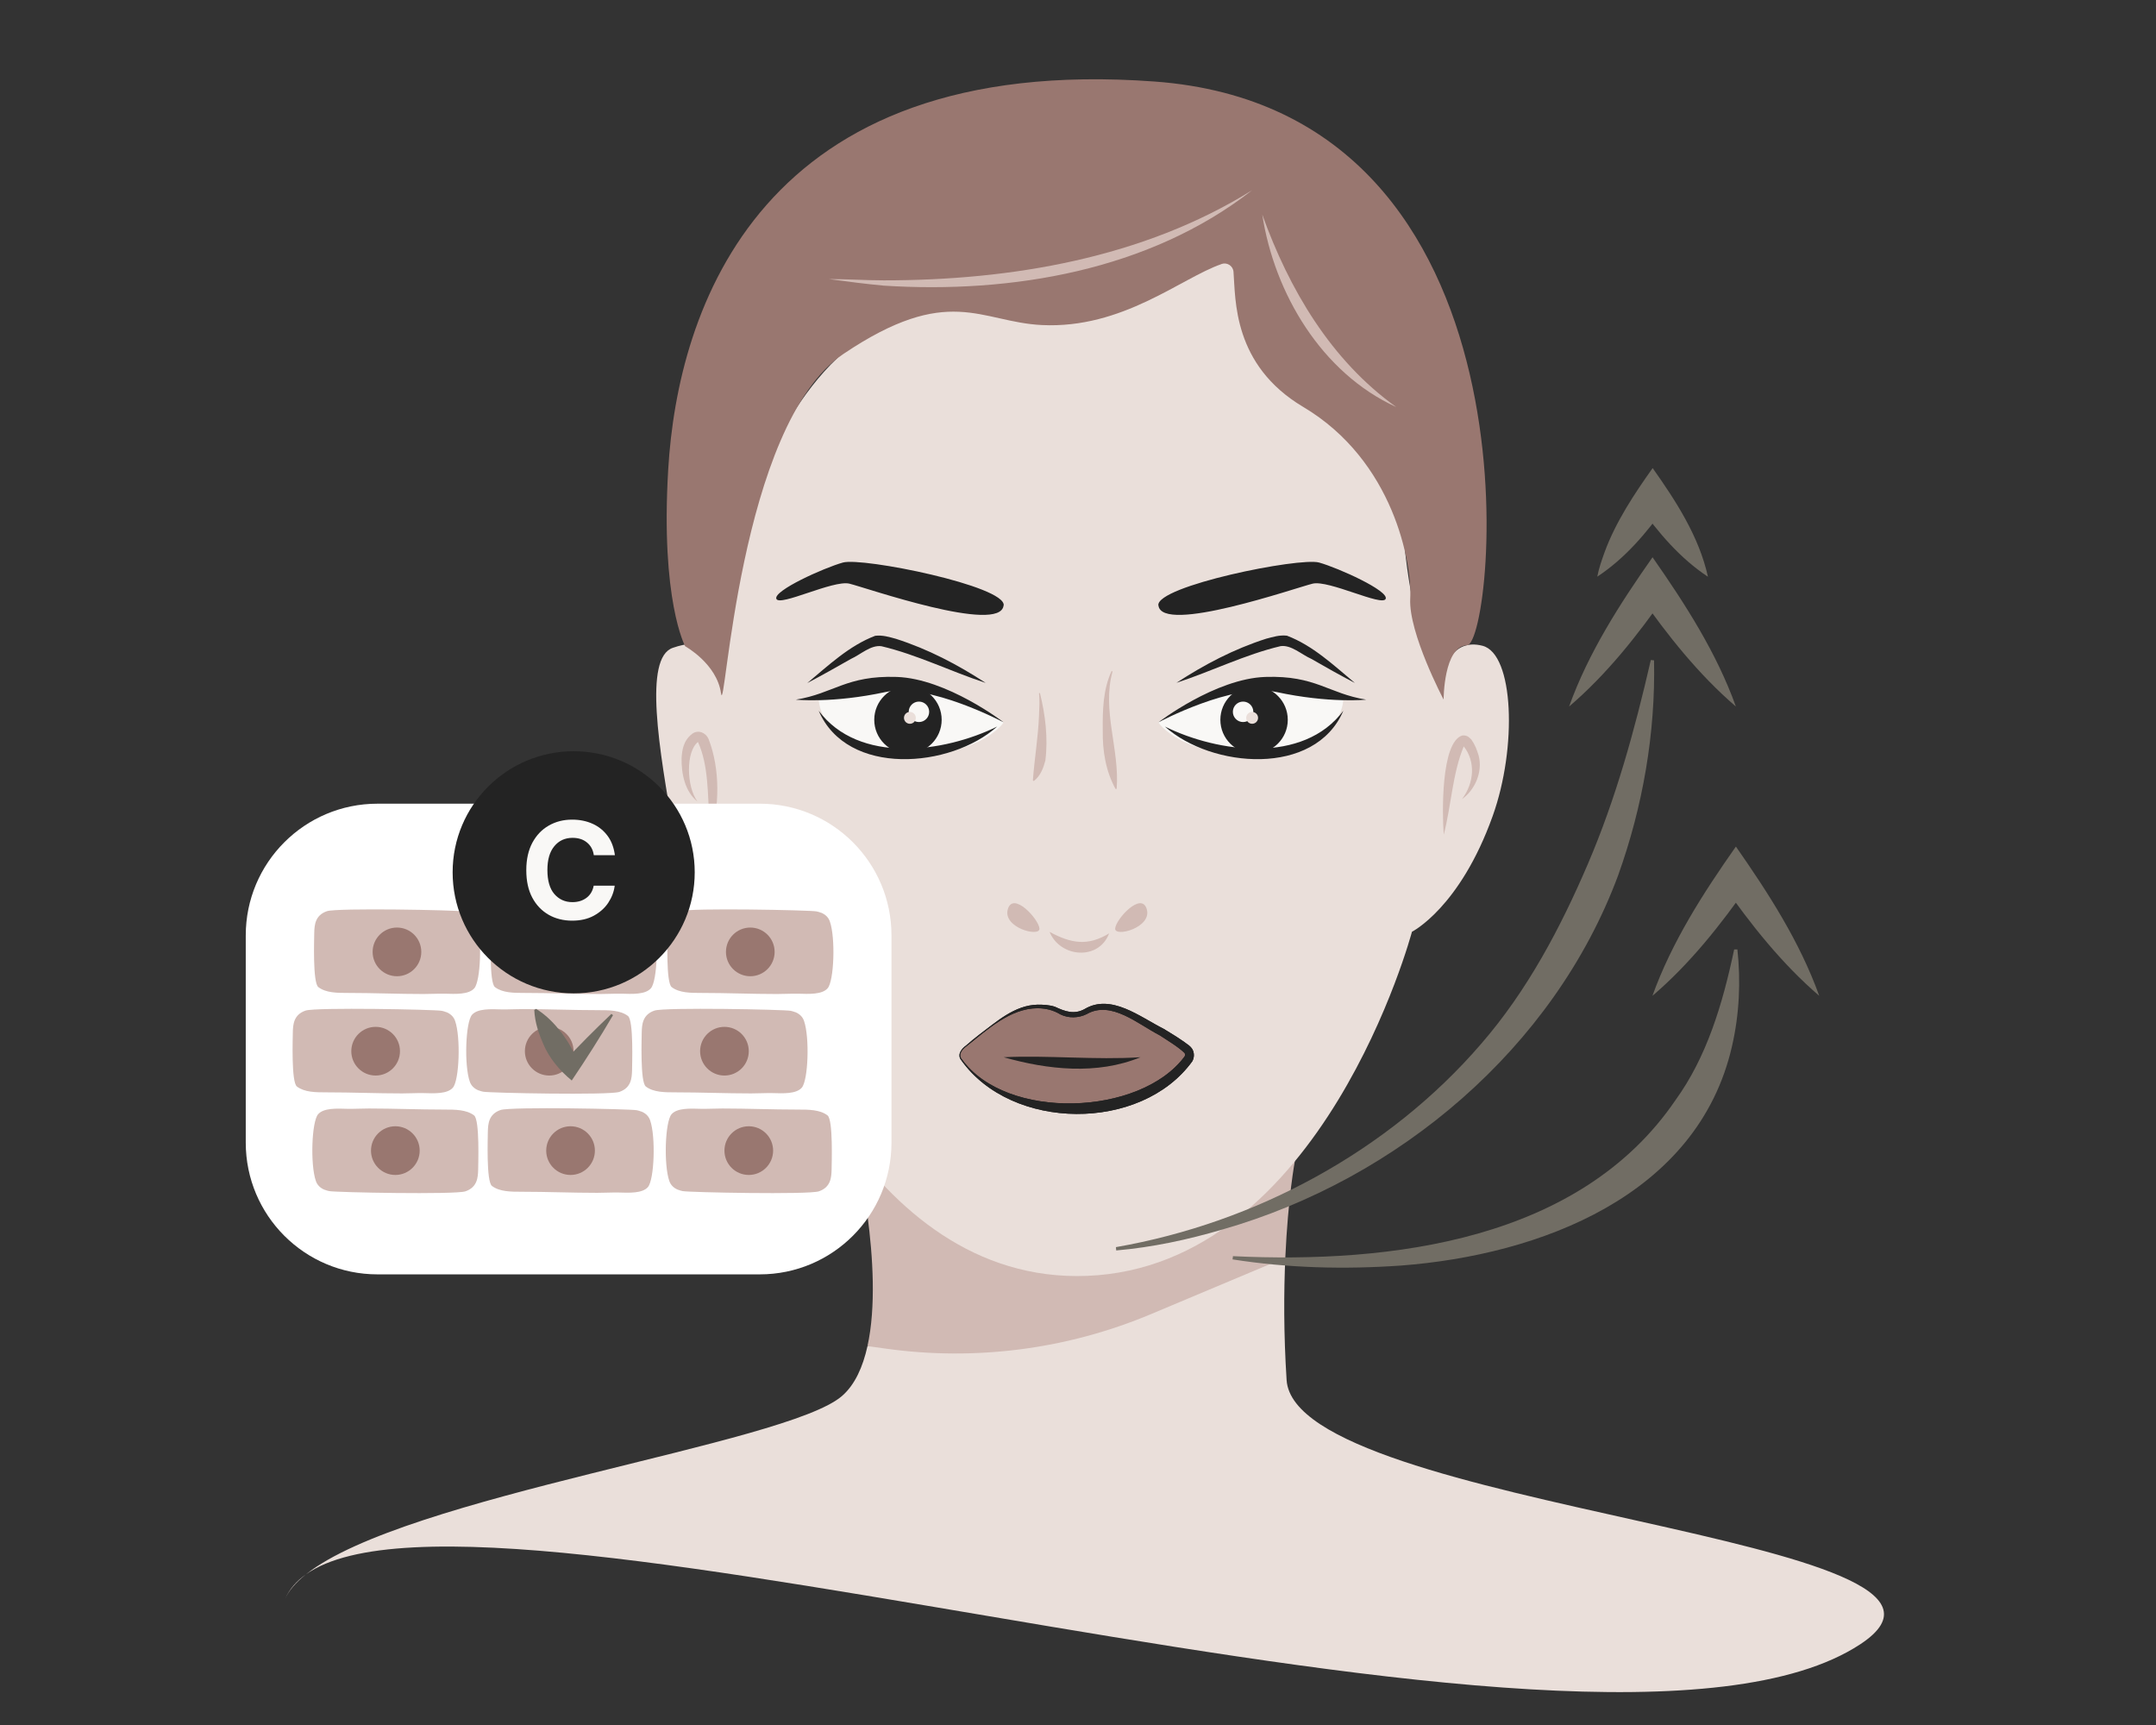 <svg width="220" height="176" viewBox="0 0 220 176" fill="none" xmlns="http://www.w3.org/2000/svg">
<rect x="0" y="0" width="220" height="176" fill="#333333" stroke="none"/>
<g clip-path="url(#clip0_2220_4006)">
<path d="M131.286 140.802C130.978 136.022 131 131.791 131.154 128.33L88.517 137.352C88.044 139.473 87.242 141.275 85.934 142.418C80.286 147.385 41.352 152.56 31.209 160.637C49.747 147.396 162.506 185.703 189.813 167.769C206.462 156.835 132.154 154.099 131.286 140.802Z" fill="#EADFDA"/>
<path d="M132.132 118.451L87.198 116.714C87.198 116.714 90.286 129.352 88.517 137.341L90.418 137.604C99.583 138.879 108.924 137.659 117.451 134.077L131.154 128.319C131.429 122.165 132.132 118.44 132.132 118.44V118.451Z" fill="#D1BAB4"/>
<path d="M29.077 163.165C29.451 162.297 30.187 161.451 31.209 160.637C30.231 161.33 29.506 162.165 29.077 163.165Z" fill="#EADFDA"/>
<path d="M126.847 24.176C126.847 24.176 125.803 31.341 128.297 34.44C130.792 37.538 142.583 47.231 143.088 53.319C143.594 59.407 144.704 66.736 147.352 68.472C147.352 68.472 148.099 65.055 151.286 65.89C154.473 66.725 154.836 76.231 152.308 83.275C148.957 92.626 144.077 95.066 144.077 95.066C144.077 95.066 134.989 129.253 110.902 130.176C88.066 131.055 78.022 101.319 77.264 96.67C77.264 96.67 70.33 93.868 68.781 85.11C67.231 76.352 65.671 67.132 68.649 66.099C71.627 65.066 72.627 66.132 72.957 68.462C73.286 70.791 76.154 52.297 77.374 49.308C78.594 46.319 84.11 32.011 97.165 31.143C110.22 30.275 121.066 28.802 126.836 24.154L126.847 24.176Z" fill="#EADFDA"/>
<path d="M98.099 108.088C97.868 107.758 97.934 107.308 98.231 107.033C99.549 105.846 103.231 102.747 105.439 102.681C108.176 102.593 107.846 103.429 109.329 103.506C110.813 103.582 111.132 102.582 112.879 102.67C114.406 102.747 119.362 105.615 121.077 106.989C121.406 107.253 121.472 107.725 121.231 108.066C120.242 109.484 117.055 112.956 109.67 113.022C102.275 113.088 99.088 109.516 98.099 108.077V108.088Z" fill="#997770"/>
<path d="M124.648 26.934C125.22 26.736 125.824 27.132 125.868 27.736C126.088 30.517 125.769 37.231 132.978 41.517C142.253 47.022 144.088 57.549 143.901 61.066C143.714 64.582 147.307 71.374 147.307 71.374C147.307 71.374 147.307 65.923 149.703 65.835C152.505 65.736 158.242 11.297 117.824 8.319C77.406 5.341 69.154 31.703 68.187 47.857C67.384 61.253 69.912 65.934 69.912 65.934C69.912 65.934 73.143 67.714 73.571 70.725C74 73.736 75.318 43.341 86.066 36.11C96.813 28.879 100.022 32.857 106.318 33.165C114.571 33.56 120.483 28.385 124.637 26.945L124.648 26.934Z" fill="#997770"/>
<path d="M118.198 73.703C118.198 73.703 123.385 70.451 129.132 70.22C134.88 69.989 137.066 71.439 137.066 71.439C137.066 71.439 137 76.319 128.803 76.868C120.605 77.418 118.198 73.703 118.198 73.703Z" fill="#F9F8F6"/>
<path d="M118.198 61.769C117.978 59.791 132.615 56.835 134.604 57.396C136.593 57.956 141.725 60.275 141.396 61.099C141.066 61.923 135.593 59.154 133.945 59.549C132.297 59.945 118.538 64.747 118.209 61.769H118.198Z" fill="#232323"/>
<path d="M120.021 69.681C122.901 67.802 125.912 66.22 129.208 65.165C129.901 64.989 130.549 64.769 131.318 64.857C133.978 65.868 136.087 67.879 138.252 69.681C136.736 68.89 135.263 68.066 133.802 67.22C132.802 66.78 131.769 65.78 130.681 65.923C127.043 66.78 123.615 68.505 120.032 69.67L120.021 69.681Z" fill="#232323"/>
<path d="M118.198 73.703C118.198 73.703 124 69.231 129.132 69.066C134.264 68.901 135.539 70.758 139.407 71.385C139.407 71.385 135.704 71.78 130.231 70.604C125.792 69.648 118.198 73.703 118.198 73.703Z" fill="#232323"/>
<path d="M118.868 74.132C124.297 76.802 132.989 77.989 137.077 72.516C134.176 79.286 123.615 78.374 118.868 74.132Z" fill="#232323"/>
<path d="M127.967 76.879C129.867 76.879 131.406 75.339 131.406 73.44C131.406 71.54 129.867 70 127.967 70C126.067 70 124.527 71.54 124.527 73.44C124.527 75.339 126.067 76.879 127.967 76.879Z" fill="#232323"/>
<path d="M126.846 73.67C127.422 73.67 127.89 73.203 127.89 72.626C127.89 72.05 127.422 71.582 126.846 71.582C126.269 71.582 125.802 72.05 125.802 72.626C125.802 73.203 126.269 73.67 126.846 73.67Z" fill="#F9F8F6"/>
<path d="M127.769 73.846C128.103 73.846 128.374 73.576 128.374 73.242C128.374 72.908 128.103 72.637 127.769 72.637C127.436 72.637 127.165 72.908 127.165 73.242C127.165 73.576 127.436 73.846 127.769 73.846Z" fill="#EADFDA"/>
<path d="M102.418 73.703C102.418 73.703 97.231 70.451 91.484 70.22C85.726 69.989 83.55 71.439 83.55 71.439C83.55 71.439 83.616 76.319 91.814 76.868C100.011 77.429 102.418 73.703 102.418 73.703Z" fill="#F9F8F6"/>
<path d="M102.418 61.769C102.638 59.791 88.001 56.835 86.011 57.396C84.022 57.956 78.891 60.275 79.22 61.099C79.55 61.923 85.022 59.154 86.671 59.549C88.319 59.945 102.077 64.747 102.407 61.769H102.418Z" fill="#232323"/>
<path d="M100.594 69.681C97.022 68.516 93.583 66.791 89.945 65.934C88.858 65.78 87.825 66.78 86.825 67.231C85.363 68.066 83.879 68.901 82.374 69.692C84.539 67.89 86.649 65.879 89.308 64.868C90.066 64.78 90.726 64.989 91.418 65.176C94.715 66.231 97.726 67.813 100.605 69.692L100.594 69.681Z" fill="#232323"/>
<path d="M102.418 73.703C102.418 73.703 96.616 69.231 91.484 69.066C86.352 68.901 85.077 70.758 81.209 71.385C81.209 71.385 84.912 71.78 90.385 70.604C94.824 69.648 102.418 73.703 102.418 73.703Z" fill="#232323"/>
<path d="M101.748 74.132C97.012 78.374 86.44 79.286 83.539 72.516C87.627 77.989 96.308 76.802 101.748 74.132Z" fill="#232323"/>
<path d="M92.648 76.879C94.548 76.879 96.088 75.339 96.088 73.44C96.088 71.54 94.548 70 92.648 70C90.749 70 89.209 71.54 89.209 73.44C89.209 75.339 90.749 76.879 92.648 76.879Z" fill="#232323"/>
<path d="M93.769 73.67C94.346 73.67 94.814 73.203 94.814 72.626C94.814 72.05 94.346 71.582 93.769 71.582C93.193 71.582 92.726 72.05 92.726 72.626C92.726 73.203 93.193 73.67 93.769 73.67Z" fill="#F9F8F6"/>
<path d="M92.847 73.846C93.18 73.846 93.451 73.576 93.451 73.242C93.451 72.908 93.18 72.637 92.847 72.637C92.513 72.637 92.242 72.908 92.242 73.242C92.242 73.576 92.513 73.846 92.847 73.846Z" fill="#EADFDA"/>
<path d="M113.527 68.505C112.417 72.484 114.264 76.451 113.945 80.484L113.835 80.505C112.824 78.659 112.494 76.604 112.527 74.528C112.505 72.484 112.549 70.352 113.428 68.462L113.527 68.516V68.505Z" fill="#D1BAB4"/>
<path d="M113.791 94.736C113.725 95.659 117.549 94.659 117.022 92.78C116.494 90.901 113.868 93.758 113.791 94.736Z" fill="#D1BAB4"/>
<path d="M106.066 94.736C106.132 95.659 102.308 94.659 102.835 92.78C103.363 90.901 105.989 93.758 106.066 94.736Z" fill="#D1BAB4"/>
<path d="M107.099 95.077C109.329 96.286 111.033 96.538 113.176 95.231C112.121 98.044 108.165 97.703 107.099 95.077Z" fill="#D1BAB4"/>
<path d="M106.11 70.692C106.67 72.934 106.956 75.297 106.67 77.593C106.472 78.341 106.176 79.176 105.483 79.692L105.396 79.626C105.56 77.374 105.934 75.242 106.022 72.978C106.055 72.231 106.099 71.451 106.022 70.736L106.121 70.692H106.11Z" fill="#D1BAB4"/>
<path d="M98.055 108.132C97.649 107.56 98.143 106.978 98.594 106.659C99.022 106.286 99.451 105.923 99.901 105.582C101.682 104.253 103.528 102.549 105.89 102.505C106.462 102.505 107.055 102.527 107.638 102.714C108.693 103.209 109.605 103.527 110.649 102.967C113.363 101.33 116.319 103.758 118.737 104.967C119.473 105.407 120.198 105.857 120.901 106.352C121.121 106.549 121.374 106.615 121.66 107.033C121.879 107.407 121.879 107.901 121.66 108.286C116.429 115.516 103.209 115.418 98.066 108.143L98.055 108.132ZM98.143 108.066C102.671 114.374 116.352 113.879 120.868 107.802C120.934 107.703 120.945 107.56 120.879 107.44C120.209 106.791 119.132 106.154 118.308 105.615C116.121 104.495 113.374 102.033 110.879 103.473C110.066 103.879 109.022 103.912 108.198 103.495C107.462 103.055 106.737 102.879 105.868 102.868C103.077 102.879 100.737 105.066 98.649 106.725C98.22 107.044 97.759 107.516 98.121 108.055L98.143 108.066Z" fill="#232323"/>
<path d="M98.055 108.132C97.649 107.56 98.143 106.978 98.594 106.659C99.022 106.286 99.451 105.923 99.901 105.582C101.682 104.253 103.528 102.549 105.89 102.505C106.462 102.505 107.055 102.527 107.638 102.714C108.693 103.209 109.605 103.527 110.649 102.967C113.363 101.33 116.319 103.758 118.737 104.967C119.473 105.407 120.198 105.857 120.901 106.352C121.121 106.549 121.374 106.615 121.66 107.033C121.879 107.407 121.879 107.901 121.66 108.286C116.429 115.516 103.209 115.418 98.066 108.143L98.055 108.132ZM98.143 108.066C102.671 114.374 116.352 113.879 120.868 107.802C120.934 107.703 120.945 107.56 120.879 107.44C120.209 106.791 119.132 106.154 118.308 105.615C116.121 104.495 113.374 102.033 110.879 103.473C110.066 103.879 109.022 103.912 108.198 103.495C107.462 103.055 106.737 102.879 105.868 102.868C103.077 102.879 100.737 105.066 98.649 106.725C98.22 107.044 97.759 107.516 98.121 108.055L98.143 108.066Z" fill="#232323"/>
<path d="M102.418 107.868C106.88 107.648 111.781 108.165 116.374 107.868C111.945 109.692 106.912 109.143 102.418 107.868Z" fill="#232323"/>
<path d="M72.022 85.879C72.22 85.824 72.253 85.604 72.297 85.429C72.407 84.868 72.396 84.286 72.385 83.703C72.209 81.077 72.308 78.066 71.22 75.703C69.967 76.703 70.044 80.231 71.165 81.78C69.891 80.758 69.517 78.934 69.55 77.352C69.605 76.538 69.715 75.593 70.616 74.879C71.264 74.396 72.033 74.78 72.297 75.385C73.506 78.484 73.429 82.341 72.462 85.484C72.374 85.648 72.253 85.89 72.033 85.879H72.022Z" fill="#D1BAB4"/>
<path d="M147.319 85.132C147.165 83.154 147 75.648 149.242 75.033C149.77 75 149.967 75.297 150.143 75.462C150.528 76.011 150.693 76.484 150.879 77.077C151.33 78.78 150.484 80.615 149.187 81.528C150.44 79.868 150.583 77.681 149.352 76.143C149.286 76.077 149.209 76.066 149.363 76.088C149.473 76.077 149.407 76.055 149.352 76.176C148.209 78.956 148.088 82.187 147.33 85.132H147.319Z" fill="#D1BAB4"/>
<path d="M127.769 19.407C117.275 27.604 103.209 29.978 90.176 29.143C88.297 28.967 86.428 28.725 84.571 28.473C86.461 28.473 88.329 28.604 90.198 28.604C103.154 28.604 116.626 26.341 127.769 19.407Z" fill="#D1BAB4"/>
<path d="M128.802 21.89C131.538 29.506 135.791 36.747 142.472 41.528C134.879 38.066 130.033 29.945 128.802 21.89Z" fill="#D1BAB4"/>
<path d="M177.132 72.088C173.297 68.791 170.154 64.813 167.264 60.692H169.978C167.099 64.813 163.957 68.802 160.11 72.088C162.088 66.582 165.286 61.615 168.627 56.857C171.957 61.626 175.154 66.582 177.132 72.088Z" fill="#716D64"/>
<path d="M174.264 58.835C171.429 56.956 169.209 54.341 167.264 51.604H169.978C168.044 54.352 165.824 56.967 162.989 58.835C163.154 57.945 163.451 57.143 163.737 56.33C164.868 53.253 166.747 50.418 168.638 47.758C171.022 51.132 173.363 54.725 174.275 58.824L174.264 58.835Z" fill="#716D64"/>
<path d="M113.879 127.242C128.11 124.758 141.692 117.473 151.143 106.495C155.846 101.077 159.231 94.681 162.044 88.11C164.868 81.516 166.802 74.528 168.451 67.341L168.78 67.374C168.934 74.78 167.648 82.253 165.11 89.33C158.56 106.945 142.659 120.319 124.758 125.44C121.209 126.484 117.593 127.264 113.901 127.582L113.868 127.253L113.879 127.242Z" fill="#716D64"/>
<path d="M185.637 101.604C181.802 98.308 178.659 94.33 175.769 90.209H178.483C175.604 94.33 172.461 98.319 168.615 101.604C170.593 96.099 173.791 91.132 177.132 86.374C180.461 91.143 183.659 96.099 185.637 101.604Z" fill="#716D64"/>
<path d="M125.824 128.165C141.956 128.934 161.22 126.582 170.978 112.231C174.143 107.857 175.77 102.495 176.956 96.868H177.286C177.638 100.121 177.484 103.495 176.737 106.736C173.242 122.044 157.055 128.044 142.989 129.121C137.22 129.527 131.451 129.385 125.77 128.495L125.813 128.165H125.824Z" fill="#716D64"/>
<path d="M77.528 82H38.517C31.094 82 25.077 88.017 25.077 95.44V116.582C25.077 124.005 31.094 130.022 38.517 130.022H77.528C84.95 130.022 90.967 124.005 90.967 116.582V95.44C90.967 88.017 84.95 82 77.528 82Z" fill="white"/>
<path d="M45.517 103.264C45.385 103.209 45.242 103.165 45.078 103.132C44.418 103 32.209 102.758 31.177 103.11C29.957 103.527 29.902 104.538 29.88 105.308C29.88 105.846 29.704 110.407 30.297 110.857C31.078 111.451 32.221 111.451 33.341 111.451C35.924 111.451 38.462 111.56 41.034 111.56C41.759 111.56 42.462 111.516 43.188 111.527C44.308 111.56 45.638 111.626 46.209 110.978C46.869 110.231 47.023 105.835 46.44 104.165C46.308 103.78 46.023 103.451 45.517 103.253V103.264Z" fill="#D1BAB4"/>
<path d="M38.33 109.736C39.702 109.736 40.814 108.624 40.814 107.253C40.814 105.881 39.702 104.769 38.33 104.769C36.959 104.769 35.847 105.881 35.847 107.253C35.847 108.624 36.959 109.736 38.33 109.736Z" fill="#997770"/>
<path d="M47.704 93.121C47.572 93.066 47.429 93.022 47.264 92.989C46.605 92.857 34.396 92.615 33.363 92.967C32.143 93.385 32.088 94.396 32.066 95.165C32.066 95.703 31.89 100.264 32.484 100.714C33.264 101.308 34.407 101.308 35.528 101.308C38.11 101.308 40.649 101.418 43.22 101.418C43.946 101.418 44.649 101.374 45.374 101.385C46.495 101.418 47.825 101.484 48.396 100.835C49.055 100.088 49.209 95.692 48.627 94.022C48.495 93.637 48.209 93.308 47.704 93.11V93.121Z" fill="#D1BAB4"/>
<path d="M40.506 99.604C41.878 99.604 42.989 98.493 42.989 97.121C42.989 95.749 41.878 94.637 40.506 94.637C39.134 94.637 38.023 95.749 38.023 97.121C38.023 98.493 39.134 99.604 40.506 99.604Z" fill="#997770"/>
<path d="M65.725 93.121C65.593 93.066 65.451 93.022 65.286 92.989C64.626 92.857 52.417 92.615 51.385 92.967C50.165 93.385 50.11 94.396 50.088 95.165C50.088 95.703 49.912 100.264 50.505 100.714C51.286 101.308 52.428 101.308 53.549 101.308C56.132 101.308 58.67 101.418 61.242 101.418C61.967 101.418 62.67 101.374 63.395 101.385C64.516 101.418 65.846 101.484 66.418 100.835C67.077 100.088 67.231 95.692 66.648 94.022C66.516 93.637 66.231 93.308 65.725 93.11V93.121Z" fill="#D1BAB4"/>
<path d="M58.528 99.604C59.899 99.604 61.011 98.493 61.011 97.121C61.011 95.749 59.899 94.637 58.528 94.637C57.156 94.637 56.044 95.749 56.044 97.121C56.044 98.493 57.156 99.604 58.528 99.604Z" fill="#997770"/>
<path d="M83.758 93.121C83.626 93.066 83.484 93.022 83.319 92.989C82.659 92.857 70.451 92.615 69.418 92.967C68.198 93.385 68.143 94.396 68.121 95.165C68.121 95.703 67.945 100.264 68.539 100.714C69.319 101.308 70.462 101.308 71.583 101.308C74.165 101.308 76.703 101.418 79.275 101.418C80 101.418 80.703 101.374 81.429 101.385C82.55 101.418 83.879 101.484 84.451 100.835C85.11 100.088 85.264 95.692 84.681 94.022C84.55 93.637 84.264 93.308 83.758 93.11V93.121Z" fill="#D1BAB4"/>
<path d="M76.561 99.604C77.932 99.604 79.044 98.493 79.044 97.121C79.044 95.749 77.932 94.637 76.561 94.637C75.189 94.637 74.077 95.749 74.077 97.121C74.077 98.493 75.189 99.604 76.561 99.604Z" fill="#997770"/>
<path d="M81.121 103.264C80.989 103.209 80.846 103.165 80.681 103.132C80.022 103 67.813 102.758 66.78 103.11C65.56 103.527 65.505 104.538 65.483 105.308C65.483 105.846 65.308 110.407 65.901 110.857C66.681 111.451 67.824 111.451 68.945 111.451C71.527 111.451 74.066 111.56 76.637 111.56C77.362 111.56 78.066 111.516 78.791 111.527C79.912 111.56 81.242 111.626 81.813 110.978C82.472 110.231 82.626 105.835 82.044 104.165C81.912 103.78 81.626 103.451 81.121 103.253V103.264Z" fill="#D1BAB4"/>
<path d="M73.923 109.736C75.295 109.736 76.406 108.624 76.406 107.253C76.406 105.881 75.295 104.769 73.923 104.769C72.551 104.769 71.439 105.881 71.439 107.253C71.439 108.624 72.551 109.736 73.923 109.736Z" fill="#997770"/>
<path d="M48.858 111.253C48.989 111.308 49.132 111.352 49.297 111.385C49.957 111.516 62.165 111.758 63.198 111.407C64.418 110.989 64.473 109.978 64.495 109.209C64.495 108.67 64.671 104.11 64.077 103.659C63.297 103.066 62.154 103.066 61.033 103.066C58.451 103.066 55.913 102.956 53.341 102.956C52.616 102.956 51.913 103 51.187 102.989C50.066 102.956 48.737 102.89 48.165 103.538C47.506 104.286 47.352 108.681 47.935 110.352C48.066 110.736 48.352 111.066 48.858 111.264V111.253Z" fill="#D1BAB4"/>
<path d="M56.044 109.736C57.416 109.736 58.528 108.624 58.528 107.253C58.528 105.881 57.416 104.769 56.044 104.769C54.672 104.769 53.56 105.881 53.56 107.253C53.56 108.624 54.672 109.736 56.044 109.736Z" fill="#997770"/>
<path d="M65.418 113.407C65.286 113.352 65.143 113.308 64.978 113.275C64.319 113.143 52.11 112.901 51.077 113.253C49.857 113.67 49.802 114.681 49.78 115.451C49.78 115.989 49.604 120.549 50.198 121C50.978 121.593 52.121 121.593 53.242 121.593C55.824 121.593 58.363 121.703 60.934 121.703C61.659 121.703 62.363 121.659 63.088 121.67C64.209 121.703 65.538 121.769 66.11 121.121C66.769 120.374 66.923 115.978 66.341 114.308C66.209 113.923 65.923 113.593 65.418 113.396V113.407Z" fill="#D1BAB4"/>
<path d="M58.22 119.879C59.592 119.879 60.703 118.767 60.703 117.396C60.703 116.024 59.592 114.912 58.22 114.912C56.848 114.912 55.736 116.024 55.736 117.396C55.736 118.767 56.848 119.879 58.22 119.879Z" fill="#997770"/>
<path d="M33.154 121.396C33.286 121.451 33.429 121.495 33.594 121.527C34.253 121.659 46.462 121.901 47.495 121.549C48.715 121.132 48.77 120.121 48.792 119.352C48.792 118.813 48.968 114.253 48.374 113.802C47.594 113.209 46.451 113.209 45.33 113.209C42.748 113.209 40.209 113.099 37.638 113.099C36.913 113.099 36.209 113.143 35.484 113.132C34.363 113.099 33.034 113.033 32.462 113.681C31.803 114.429 31.649 118.824 32.231 120.495C32.363 120.879 32.649 121.209 33.154 121.407V121.396Z" fill="#D1BAB4"/>
<path d="M40.341 119.879C41.712 119.879 42.825 118.767 42.825 117.396C42.825 116.024 41.712 114.912 40.341 114.912C38.969 114.912 37.857 116.024 37.857 117.396C37.857 118.767 38.969 119.879 40.341 119.879Z" fill="#997770"/>
<path d="M69.22 121.396C69.352 121.451 69.495 121.495 69.659 121.527C70.319 121.659 82.528 121.901 83.561 121.549C84.78 121.132 84.835 120.121 84.857 119.352C84.857 118.813 85.033 114.253 84.44 113.802C83.659 113.209 82.517 113.209 81.396 113.209C78.813 113.209 76.275 113.099 73.704 113.099C72.978 113.099 72.275 113.143 71.55 113.132C70.429 113.099 69.099 113.033 68.528 113.681C67.868 114.429 67.715 118.824 68.297 120.495C68.429 120.879 68.715 121.209 69.22 121.407V121.396Z" fill="#D1BAB4"/>
<path d="M76.406 119.879C77.778 119.879 78.89 118.767 78.89 117.396C78.89 116.024 77.778 114.912 76.406 114.912C75.035 114.912 73.923 116.024 73.923 117.396C73.923 118.767 75.035 119.879 76.406 119.879Z" fill="#997770"/>
<path d="M58.538 101.352C65.36 101.352 70.89 95.822 70.89 89C70.89 82.178 65.36 76.648 58.538 76.648C51.717 76.648 46.187 82.178 46.187 89C46.187 95.822 51.717 101.352 58.538 101.352Z" fill="#232323"/>
<path d="M62.736 87.253H60.593C60.516 86.703 60.275 86.264 59.89 85.956C59.505 85.637 59.011 85.484 58.428 85.484C57.648 85.484 57.033 85.769 56.56 86.341C56.088 86.912 55.857 87.714 55.857 88.769C55.857 89.824 56.088 90.659 56.56 91.209C57.033 91.758 57.648 92.044 58.406 92.044C58.967 92.044 59.45 91.901 59.846 91.604C60.242 91.308 60.483 90.89 60.582 90.363H62.725C62.648 90.989 62.428 91.56 62.066 92.11C61.703 92.659 61.209 93.088 60.593 93.429C59.967 93.769 59.231 93.934 58.373 93.934C57.516 93.934 56.681 93.736 55.978 93.33C55.275 92.923 54.714 92.341 54.307 91.571C53.901 90.802 53.703 89.879 53.703 88.78C53.703 87.681 53.912 86.758 54.319 85.989C54.736 85.22 55.285 84.637 56 84.231C56.714 83.824 57.494 83.626 58.384 83.626C59.154 83.626 59.857 83.769 60.483 84.055C61.11 84.341 61.615 84.758 62.011 85.297C62.406 85.835 62.648 86.505 62.747 87.275L62.736 87.253Z" fill="#F9F8F6"/>
<path d="M62.55 103.582C61.22 105.857 59.802 108.077 58.341 110.242C57.121 109.242 56.044 107.967 55.44 106.527C54.978 105.462 54.583 104.352 54.517 103.044L54.703 102.934C55.813 103.615 56.605 104.484 57.33 105.407C58.011 106.341 58.627 107.319 58.912 108.494L57.473 108.396C59.055 106.703 60.692 105.055 62.385 103.451L62.561 103.582H62.55Z" fill="#716D64"/>
</g>
<defs>
<clipPath id="clip0_2220_4006">
<rect width="220" height="175.824" fill="white"/>
</clipPath>
</defs>
</svg>
